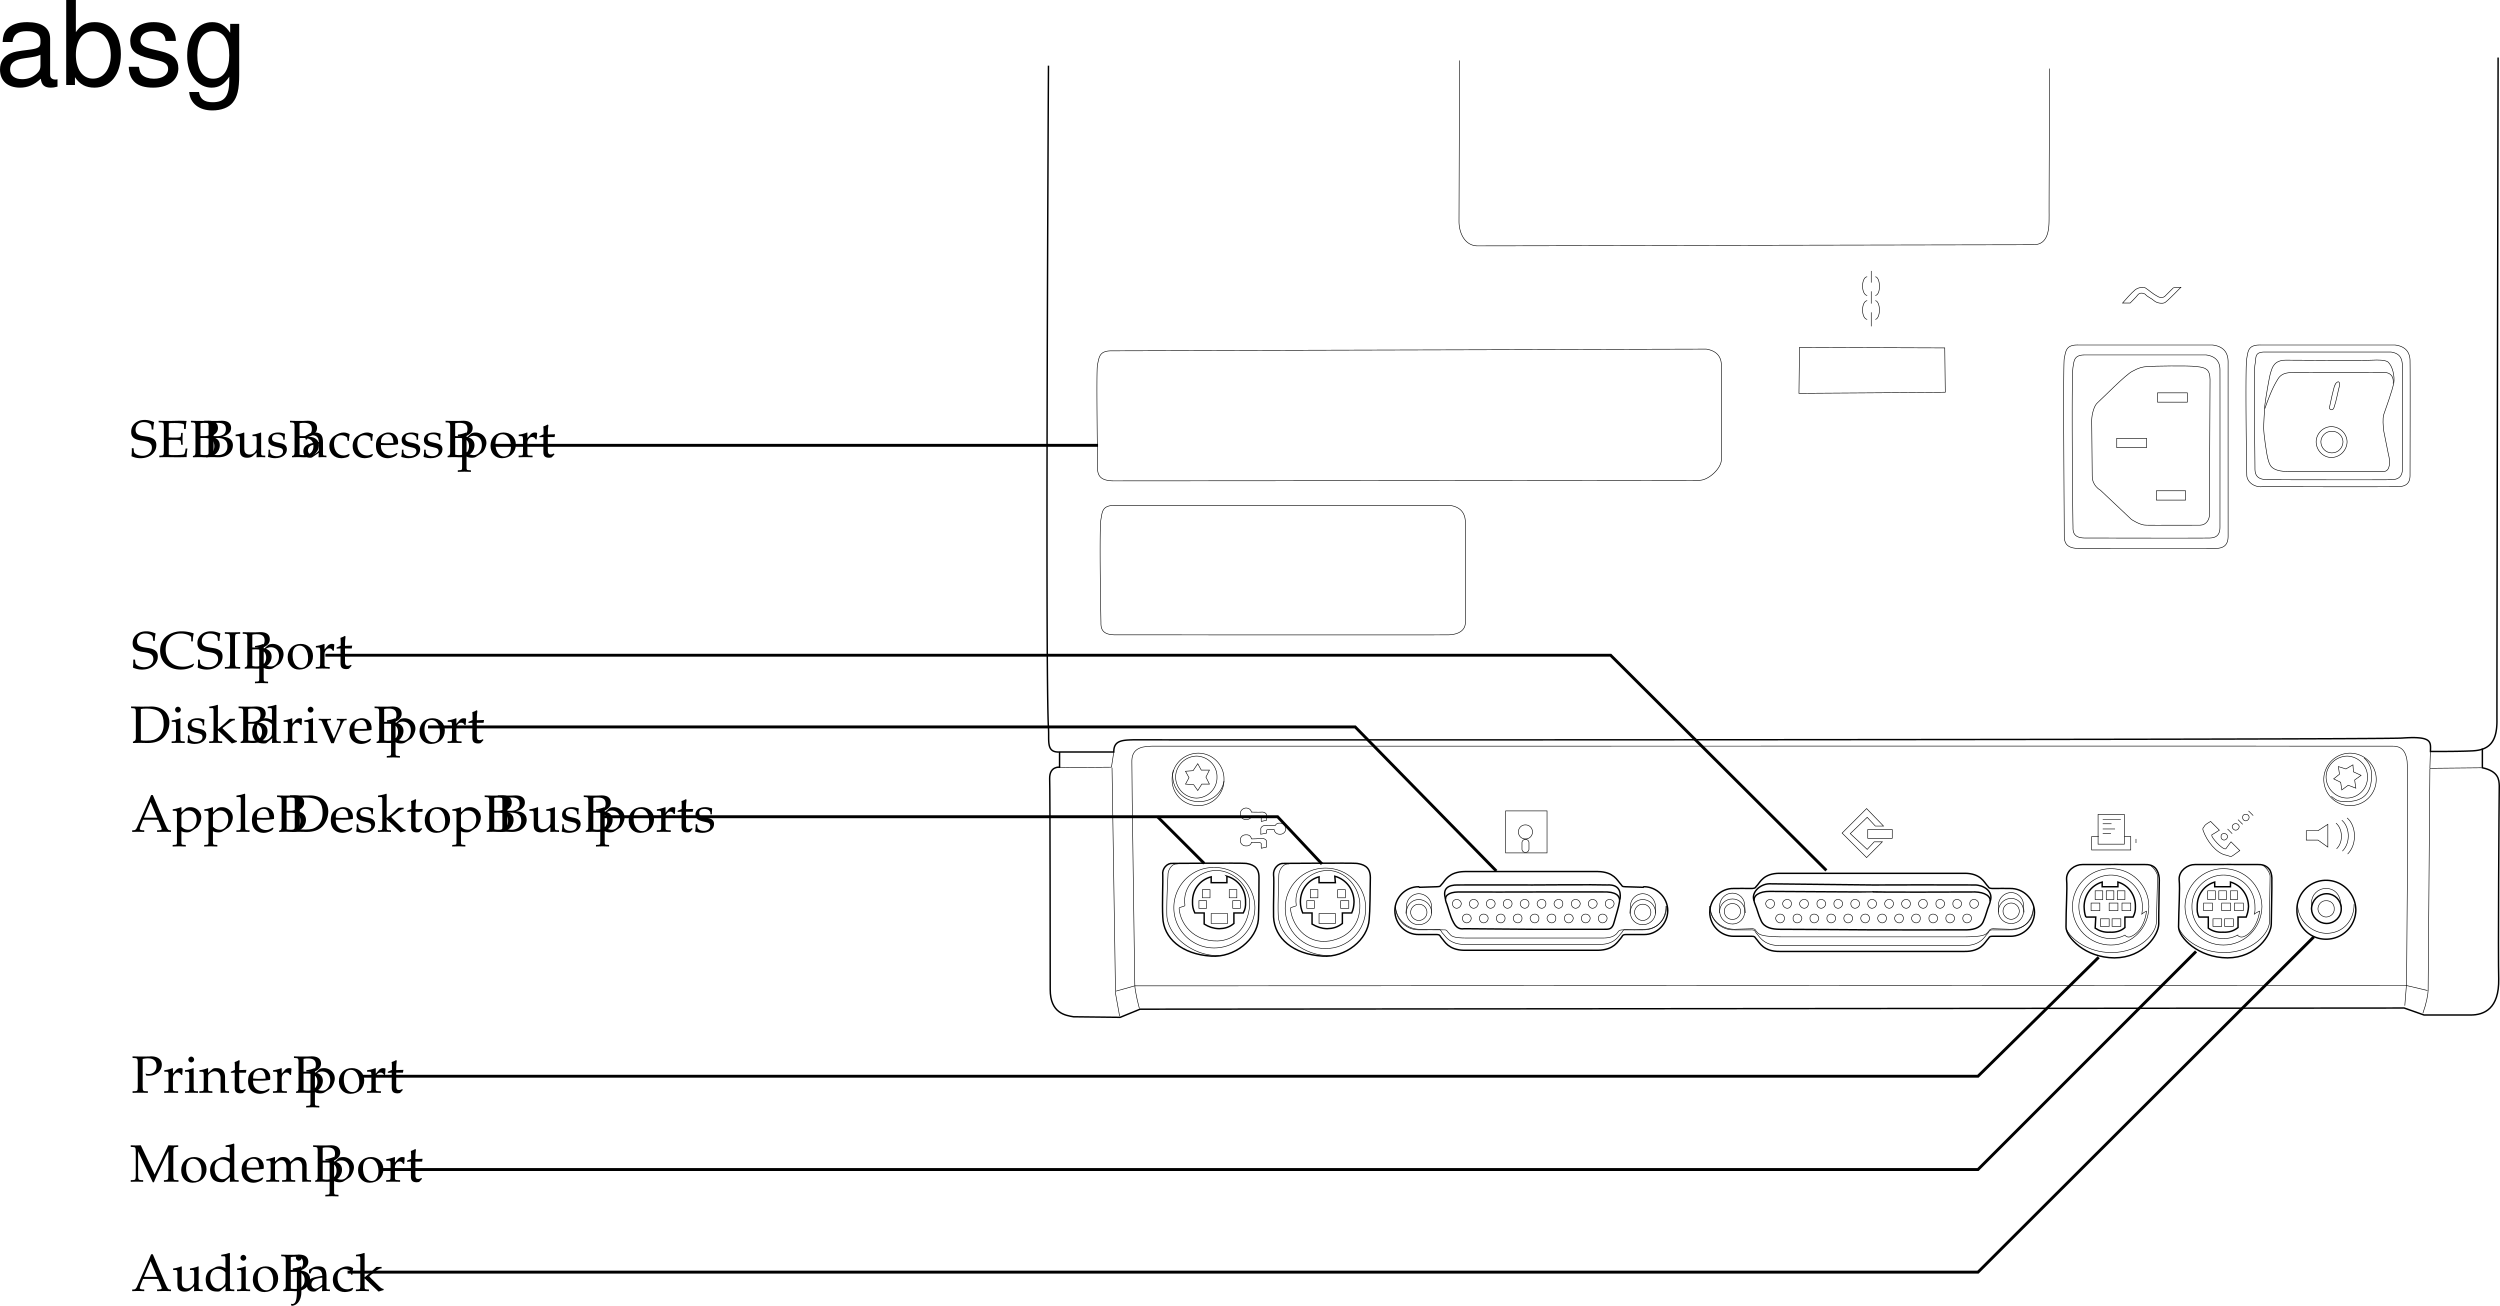 <svg xmlns="http://www.w3.org/2000/svg" xmlns:xlink="http://www.w3.org/1999/xlink" width="428.731" height="223.938"><defs><path id="a" d="M4.016-4.734c0-.485.046-.797.14-1.266-.734-.297-1.125-.375-1.625-.375-1.344 0-2.312.844-2.312 2.016 0 .453.11.765.375 1.015.312.281.719.422 1.594.531.687.11 1 .204 1.234.407.234.187.344.453.344.797 0 .812-.672 1.39-1.61 1.39-.719 0-1.422-.344-1.469-.719L.625-1.53H.328c0 .687 0 .968-.062 1.375a3.716 3.716 0 0 0 1.562.344c1.563 0 2.703-.954 2.703-2.25 0-.626-.25-1-.828-1.235-.281-.125-.515-.172-1.25-.281C1.36-3.718.97-4.016.97-4.703.969-5.47 1.53-6 2.329-6c.358 0 .687.063.937.203.296.156.39.281.421.547l.047.516zm0 0"/><path id="b" d="M.313-.25v.281C.89.016 1.155 0 1.421 0c.14 0 .344 0 .625.016.687 0 1.187.015 1.453.015C3.813.031 4.172.016 5 0c0-.516.063-1.016.14-1.469h-.312c-.047.297-.062.485-.094.563-.062.25-.14.406-.218.437-.141.078-.829.125-1.704.125-.468 0-.609-.015-.874-.078v-2.515c.234-.032.5-.032.937-.032.656 0 .906.031 1.063.11l.078.218.046.532h.266c-.016-.594-.031-.813-.031-1 0-.172.016-.454.031-1.047h-.266l-.046.468a.52.52 0 0 1-.079.235c-.156.078-.406.11-1 .11-.437 0-.671-.016-1-.032v-2.406c.282-.063.47-.063 1.079-.063.468 0 1 .047 1.28.125.22.047.25.094.25.297v.594h.313c0-.547.047-.984.141-1.375-.422-.016-.703-.031-1.11-.031-.234 0-.53 0-.89.015-.594.016-1 .016-1.203.016-.36 0-.75 0-1.594-.031v.28l.422.016c.422.032.453.094.469.813v4.047c-.016.734-.047.766-.469.812Zm0 0"/><path id="c" d="M.578-.188v.22c.563-.016.797-.032 1-.032h.297c.688.031.703.031.813.031.656 0 1.25-.172 1.656-.469.531-.374.843-.968.843-1.609 0-.469-.187-.828-.515-1.078-.36-.25-.656-.328-1.344-.39.438-.079.64-.172.89-.344.438-.297.657-.672.657-1.141 0-.797-.563-1.234-1.594-1.234-.094 0-.094 0-.812.03h-.813c-.25 0-.656 0-1.422-.03v.28l.329.016c.421.047.453.094.453.813v4.266c0 .343-.063.53-.204.593zm1.297-3.078c.344-.015.406-.015.594-.015 1.219 0 1.781.453 1.781 1.406 0 .969-.61 1.531-1.688 1.531a3.08 3.08 0 0 1-.687-.078zm0-2.53c.234-.048.406-.079.703-.079 1 0 1.406.328 1.406 1.078 0 .797-.53 1.203-1.562 1.203-.156 0-.281 0-.547-.015zm0 0"/><path id="d" d="m4.531-4.188-.078-.03a5.038 5.038 0 0 1-1.406.359v.265h.328c.375 0 .39.031.39.656v1.47c0 .187-.124.437-.328.655-.25.25-.546.375-.89.375-.313 0-.563-.109-.703-.28-.14-.141-.203-.423-.203-.813v-2.657l-.079-.03a4.904 4.904 0 0 1-1.406.359v.265H.5c.36 0 .375.031.39.656v1.5c0 .641.047.922.22 1.141.202.266.53.406 1.046.406.422 0 .766-.125 1.016-.359l.594-.547c0 .266 0 .422-.032.828.454-.015.61-.031.75-.031.125 0 .297.016.75.031V-.25L4.86-.266c-.312-.03-.328-.062-.328-.656zm0 0"/><path id="e" d="M.375-1.281c0 .61-.031.89-.11 1.25.485.14.829.218 1.235.218 1.188 0 2.016-.625 2.016-1.515 0-.297-.079-.484-.25-.672-.235-.219-.516-.328-1.329-.484C1.204-2.625.97-2.813.97-3.22c0-.453.297-.703.86-.703.609 0 1.062.313 1.062.735v.203h.25c.015-.516.015-.735.046-1.016-.484-.156-.796-.219-1.171-.219-1.047 0-1.688.5-1.688 1.297 0 .453.203.735.61.938.25.109.734.25 1.343.375.406.093.578.28.578.625 0 .484-.453.828-1.093.828C1.109-.156.64-.47.64-.922v-.36Zm0 0"/><path id="f" d="M2.922-.734 2.875.03c.438-.014.578-.03.703-.03.11 0 .172 0 .469.016l.187.015V-.25l-.343-.016c-.235-.015-.25-.046-.25-.515v-1.656c0-1.313-.375-1.782-1.422-1.782-.406 0-.75.094-1.094.297l-.484.297v.578l.234.063L1-3.266c.188-.421.281-.484.688-.484.843 0 1.203.344 1.234 1.156l-.89.156C.796-2.203.281-1.78.281-.984c0 .687.421 1.093 1.14 1.093.172 0 .312-.03.375-.078zm0-.375c-.266.359-.828.703-1.188.703-.359 0-.671-.328-.671-.719a.98.98 0 0 1 .437-.813c.234-.14.734-.265 1.422-.359zm0 0"/><path id="g" d="M3.594-2.797c0-.422.047-.781.125-1.11-.36-.218-.672-.312-1.047-.312-.438 0-.938.172-1.469.516-.64.39-.969 1.015-.969 1.812 0 1.22.844 2.079 2.063 2.079.469 0 1.14-.172 1.234-.313l.188-.281-.094-.14c-.344.171-.625.265-.938.265-1 0-1.656-.781-1.656-1.969 0-.969.438-1.5 1.25-1.5.406 0 .828.172 1 .406l.063.547zm0 0"/><path id="h" d="m3.938-.625-.126-.094c-.562.344-.78.422-1.171.422-.579 0-1.063-.266-1.313-.703-.172-.281-.234-.547-.25-1.063h1.313c.64 0 1.062-.046 1.625-.14 0-.125.015-.203.015-.313 0-1.03-.672-1.703-1.687-1.703-.313 0-.703.11-1.078.328C.53-3.453.234-2.906.234-1.969c0 .563.141 1.047.375 1.39.36.485.954.766 1.641.766.344 0 .672-.078 1.031-.234.235-.11.438-.219.469-.281zm-.704-1.781c-.468.015-.671.031-1.015.031a9.74 9.74 0 0 1-1.125-.063c0-.421.031-.609.14-.859a1.12 1.12 0 0 1 1-.625c.313 0 .547.11.704.36.203.296.265.562.296 1.156zm0 0"/><path id="i" d="M.078 2.266v.265c.61-.015.875-.031 1.125-.031.234 0 .5.016 1.125.031v-.265l-.422-.032c-.312-.03-.328-.062-.328-.656V-.109c.281.156.563.218.953.218.281 0 .5-.062.64-.14l1.032-.672c.36-.235.781-1.156.781-1.735 0-1-.828-1.78-1.875-1.78-.328 0-.656.093-.796.218l-.735.672v-.86l-.078-.03a5.038 5.038 0 0 1-1.406.359v.265h.328c.375 0 .39.031.39.656v4.516c0 .594-.015.625-.328.656zm1.5-5.016c0-.125.047-.234.156-.375a1.312 1.312 0 0 1 1.079-.516c.843 0 1.39.594 1.39 1.532 0 1.015-.61 1.765-1.406 1.765-.5 0-.875-.172-1.219-.531zm0 0"/><path id="j" d="M2.516-4.219C1.203-4.219.28-3.297.28-1.953c0 1.266.797 2.14 1.969 2.14 1.39 0 2.375-.968 2.375-2.328 0-1.218-.875-2.078-2.11-2.078zm-.172.297c.844 0 1.437.89 1.437 2.125 0 1.047-.437 1.688-1.187 1.688-.875 0-1.469-.875-1.469-2.157 0-1.078.438-1.656 1.219-1.656zm0 0"/><path id="k" d="M.188-.25v.281C.78.016 1.046 0 1.296 0c.219 0 .547.016 1.281.031V-.25L2.11-.266c-.406-.03-.421-.046-.421-.656v-1.547c0-.547.359-.984.812-.984.266 0 .453.125.594.406h.187l.078-1.078c-.093-.063-.25-.094-.421-.094-.266 0-.547.14-.735.36l-.515.593v-.921l-.079-.032a4.904 4.904 0 0 1-1.406.36v.265h.344c.36 0 .375.031.39.656v2.016C.922-.328.922-.297.61-.266zm0 0"/><path id="l" d="M.875-3.438v2.594c0 .656.297.953 1 .953.203 0 .422-.046.469-.109l.437-.484-.125-.141c-.219.125-.344.172-.515.172-.36 0-.5-.188-.5-.625v-2.36h1.156l.078-.484-1.234.047v-.344c0-.36.03-.75.093-1.265l-.109-.11c-.219.14-.484.25-.766.344.032.25.047.438.047.719v.625l-.703.312v.188zm0 0"/><path id="m" d="M3.672-6.297H3.39c-.157.36-.297.703-.36.86-.14.312-.328.734-.469 1.078L.954-.72C.843-.453.672-.28.47-.266L.14-.25v.281C.75.016.937 0 1.109 0c.157 0 .438.016 1.094.031V-.25l-.328-.016c-.313-.03-.438-.093-.438-.234 0-.125.125-.5.313-.953l.25-.61h2.594l.422 1.032c.156.406.187.484.187.578 0 .11-.14.172-.375.187l-.422.016v.281C5.141.016 5.47 0 5.656 0c.203 0 .453.016 1.14.031V-.25L6.5-.266c-.234-.046-.328-.187-.656-.921ZM2.156-2.422l1.14-2.687 1.142 2.687zm0 0"/><path id="n" d="M.188-.25v.281C.813.016 1.078 0 1.313 0c.234 0 .5.016 1.125.031V-.25L2.03-.266c-.328-.046-.328-.062-.344-.656v-5.547L1.61-6.53c-.39.156-.687.218-1.406.328v.25H.72c.156 0 .219.11.219.375v4.656C.923-.327.923-.296.61-.265zm0 0"/><path id="o" d="M.516-.188v.22C1.219.015 1.53 0 1.766 0c.187 0 .328 0 .468.016.688.015.688.015.829.015 1.156 0 2.015-.297 2.656-.922.64-.64 1.047-1.609 1.047-2.578 0-1.672-1.235-2.765-3.141-2.765-.078 0-.203 0-.344.015-.531.016-.828.016-1.25.016-.437 0-.906 0-1.828-.031v.28l.36.016c.421.047.453.094.453.813v4.266c0 .28-.079.468-.22.53zm1.359-5.609c.219-.047.531-.078.984-.078.672 0 1.391.125 1.766.297.203.078.375.203.547.36.422.437.625 1.093.625 1.984 0 1.015-.313 1.78-.906 2.265-.532.453-1.063.594-2.094.594-.438 0-.703-.016-.922-.063zm0 0"/><path id="p" d="M.188-.25v.281C.813.016 1.078 0 1.327 0c.25 0 .5.016 1.094.031V-.25l-.39-.016c-.329-.03-.345-.062-.345-.656v-1.234L4.079.109l.86-.265V-.36c-.22 0-.47-.157-.766-.438L3.047-1.922a5.88 5.88 0 0 1-.578-.61l1.156-.905c.438-.329.656-.422.969-.422v-.266h-.89c-.579.563-1 .969-1.36 1.25l-.656.531v-4.125l-.079-.062c-.39.156-.687.218-1.406.328v.25H.72c.156 0 .219.11.219.375v4.656C.923-.328.923-.297.61-.266zm0 0"/><path id="q" d="m6.031-.75-.078-.094a3.352 3.352 0 0 1-1.86.531c-1.765 0-2.937-1.156-2.937-2.937C1.156-4.906 2.172-6 3.734-6c.875 0 1.797.36 1.797.703v.656h.282c0-.453.03-.78.156-1.375-.766-.25-1.422-.359-2.078-.359-.782 0-1.516.188-2.125.531C.734-5.25.203-4.297.203-3.078.203-1.125 1.625.187 3.734.187c.75 0 1.407-.171 2.047-.5zm0 0"/><path id="r" d="M2.828-5.953v-.281c-.531.03-.86.03-1.312.03-.454 0-.782 0-1.313-.03v.28l.422.016c.422.032.453.094.469.813v4.047c-.016.719-.047.797-.469.812L.203-.25v.281C.734.016 1.047 0 1.516 0c.468 0 .78.016 1.312.031V-.25l-.422-.016c-.422-.015-.453-.078-.469-.812v-4.047c.016-.719.047-.781.47-.813zm0 0"/><path id="s" d="m1.688-4.188-.079-.03a4.904 4.904 0 0 1-1.406.359v.265h.344c.36 0 .375.031.39.656v2.016c0 .594-.03.625-.328.656L.188-.25v.281C.813.016 1.078 0 1.313 0c.234 0 .5.016 1.125.031V-.25L2.03-.266c-.328-.046-.328-.062-.344-.656Zm-.407-2c-.265 0-.5.235-.5.516 0 .25.235.484.485.484.265 0 .5-.234.5-.484 0-.266-.235-.516-.485-.516Zm0 0"/><path id="t" d="M3.703-3.938c-.5-.218-.75-.28-1.062-.28-.25 0-.47.046-.688.171l-.797.406c-.515.282-.843.938-.843 1.704 0 .718.25 1.312.671 1.671.329.25.75.375 1.329.375.187 0 .39-.03.437-.078l1-.828-.047.828C4.11.016 4.266 0 4.391 0c.078 0 .203 0 .39.016.063 0 .235 0 .438.015V-.25l-.422-.016c-.313-.046-.328-.062-.328-.656v-5.547L4.39-6.53c-.407.156-.704.218-1.407.328v.25h.5c.157 0 .22.11.22.375zm0 1.954c0 .578-.015.671-.125.875-.25.421-.703.703-1.125.703-.781 0-1.36-.766-1.36-1.844 0-.969.485-1.547 1.298-1.547.343 0 .703.11 1.015.328.188.125.297.25.297.313zm0 0"/><path id="u" d="M4.844-3.875v-.25c-.469.016-.672.016-.844.016-.172 0-.36 0-.844-.016v.25l.375.016c.14 0 .219.078.219.234 0 .156-.063.36-.172.656l-.39.953c-.094.266-.204.516-.547 1.266L1.562-3.344a1.067 1.067 0 0 1-.078-.344c0-.109.079-.171.22-.171l.452-.016v-.25c-.594.016-.844.016-1.062.016-.219 0-.453 0-1.047-.016v.25l.312.016c.141.015.188.078.282.296L2.187.063h.454c.171-.47.296-.797.359-.985l1.063-2.344c.203-.421.343-.578.515-.593Zm0 0"/><path id="v" d="M1.938-5.781c.328-.078.578-.11.89-.11.985 0 1.485.454 1.485 1.313 0 .812-.547 1.375-1.329 1.375a1.44 1.44 0 0 1-.546-.094l.078.328c.218.047.343.047.53.047 1.235 0 2.173-.828 2.173-1.906 0-.875-.703-1.406-1.844-1.406-.047 0-.14 0-.25.015-.453.016-1 .016-1.281.016-.282 0-.75 0-1.64-.031v.28l.405.016c.422.047.47.125.485.813v4.047c-.016.719-.047.797-.469.812L.203-.25v.281C.734.016 1.047 0 1.516 0c.468 0 .78.016 1.312.031V-.25l-.422-.016c-.422-.015-.453-.078-.469-.812Zm0 0"/><path id="w" d="M3.688.031C4.109.016 4.25 0 4.405 0c.125 0 .297.016.735.031V-.25l-.36-.016c-.312-.03-.328-.062-.328-.656v-1.734c0-1.047-.5-1.563-1.516-1.563-.328 0-.515.047-.703.219l-.687.594v-.781l-.078-.032a4.904 4.904 0 0 1-1.407.36v.265H.39c.375 0 .39.031.406.656v2.016c0 .594-.031.625-.344.656L.047-.25v.281C.625.016.875 0 1.172 0c.281 0 .531.016 1.11.031V-.25l-.407-.016c-.313-.03-.328-.062-.328-.656v-1.906c0-.406.594-.844 1.14-.844.61 0 1 .453 1 1.14zm0 0"/><path id="x" d="M8.281-5.953v-.281c-.469.03-.672.03-.844.03-.156 0-.359 0-.843-.03L4.234-1.22 1.86-6.234c-.515.03-.703.03-.859.03-.156 0-.344 0-.86-.03v.28l.407.016c.422.047.437.094.453.813v4.047C.985-.344.97-.312.548-.266L.14-.25v.281C.797.016 1.016 0 1.187 0c.172 0 .438.016 1.079.031V-.25l-.391-.016c-.422-.046-.453-.078-.469-.812v-4.125L3.922.109h.187c.235-.546.391-.921.485-1.14l1.593-3.39c.125-.266.235-.47.407-.782v4.125c-.016.734-.047.766-.469.812l-.297.016v.281C6.234.016 6.5 0 6.968 0c.516 0 .829.016 1.36.031V-.25l-.422-.016c-.422-.015-.453-.093-.468-.812v-4.047c.015-.719.046-.766.468-.813zm0 0"/><path id="y" d="M.14-.25v.281C.782.016 1.032 0 1.282 0c.282 0 .532.016 1.078.031V-.25l-.375-.016c-.312-.03-.343-.062-.343-.656v-1.906c0-.406.593-.844 1.14-.844.485 0 .813.453.813 1.14v1.61c0 .594-.016.625-.328.656L2.86-.25v.281C3.484.016 3.75 0 3.984 0 4.22 0 4.47.016 5.11.031V-.25l-.421-.016c-.313-.046-.329-.062-.329-.656v-1.906c0-.406.594-.844 1.125-.844.485 0 .829.453.829 1.14V.032C6.718.016 6.859 0 7.016 0c.14 0 .312.016.812.031V-.25l-.437-.016c-.313-.046-.313-.062-.329-.656v-1.844c0-.89-.515-1.453-1.343-1.453-.328 0-.578.063-.735.219l-.687.61C4-3.985 3.64-4.22 3.016-4.22c-.329 0-.579.063-.75.219l-.625.578v-.765l-.079-.032a4.904 4.904 0 0 1-1.406.36v.265H.5c.36 0 .375.031.39.656v2.016c-.015.594-.015.625-.328.656Zm0 0"/><path id="z" d="m1.438-4.188-.094-.03a4.935 4.935 0 0 1-1.39.359v.265H.28c.36 0 .39.031.39.656v3c0 1.5-.234 2.172-.765 2.172a1.74 1.74 0 0 1-.265-.03l.109.343c1-.031 1.703-1.031 1.688-2.375zm-.422-2c-.266 0-.516.235-.516.485 0 .266.25.516.5.516.266 0 .5-.235.5-.516a.509.509 0 0 0-.484-.484zm0 0"/><path id="A" d="M10.703-.984c-.187.046-.265.046-.36.046-.577 0-.905-.296-.905-.828v-6.156c0-1.86-1.36-2.86-3.938-2.86-1.547 0-2.766.438-3.484 1.22-.47.546-.672 1.14-.72 2.187h1.688c.141-1.281.891-1.86 2.454-1.86 1.515 0 2.343.547 2.343 1.547v.454c-.015.718-.375.968-1.734 1.156-2.36.297-2.734.375-3.36.64C1.454-4.921.845-4 .845-2.64.844-.734 2.156.453 4.28.453 5.594.453 6.656 0 7.844-1.078 7.954 0 8.484.453 9.562.453c.36 0 .579-.031 1.141-.172zM7.781-3.297c0 .563-.156.89-.656 1.36-.688.625-1.5.937-2.484.937-1.297 0-2.063-.625-2.063-1.688 0-1.093.719-1.656 2.516-1.906 1.781-.25 2.125-.328 2.687-.593zm0 0"/><path id="B" d="M1.078-14.578V0h1.5v-1.344C3.375-.125 4.438.453 5.906.453c2.75 0 4.547-2.25 4.547-5.734 0-3.407-1.687-5.5-4.469-5.5-1.437 0-2.468.547-3.25 1.719v-5.516zm4.578 5.36c1.86 0 3.063 1.624 3.063 4.124 0 2.375-1.235 4-3.063 4-1.781 0-2.922-1.61-2.922-4.062 0-2.469 1.141-4.063 2.922-4.063zm0 0"/><path id="C" d="M8.766-7.563c-.032-2.062-1.391-3.218-3.813-3.218-2.437 0-4.016 1.265-4.016 3.203 0 1.64.844 2.422 3.329 3.016l1.546.375c1.172.28 1.625.703 1.625 1.453 0 1-.984 1.656-2.437 1.656-.906 0-1.656-.266-2.078-.703-.266-.297-.375-.594-.485-1.344H.688C.766-.703 2.125.453 4.86.453c2.64 0 4.328-1.297 4.328-3.312 0-1.563-.891-2.422-2.97-2.922l-1.593-.375c-1.36-.328-1.938-.766-1.938-1.5 0-.985.86-1.578 2.22-1.578 1.327 0 2.046.578 2.093 1.671zm0 0"/><path id="D" d="M8.078-10.484v1.53C7.234-10.218 6.313-10.78 5-10.78 2.453-10.78.703-8.42.703-5.061c0 1.765.422 3.046 1.313 4.109.78.906 1.78 1.406 2.859 1.406 1.266 0 2.172-.547 3.047-1.875v.547c0 2.797-.781 3.828-2.86 3.828-1.421 0-2.156-.547-2.328-1.75H1.047C1.203 3.141 2.734 4.36 5.016 4.36c1.546 0 2.828-.5 3.5-1.343.796-.97 1.109-2.282 1.109-4.735v-8.765zm-2.922 1.25c1.766 0 2.766 1.468 2.766 4.14 0 2.532-1.016 4.016-2.766 4.016-1.718 0-2.718-1.5-2.718-4.078 0-2.563 1-4.078 2.718-4.078zm0 0"/></defs><path fill="none" stroke="#000" stroke-miterlimit="10" stroke-width=".1" d="m250.305 10.368-.098 27.597c.008 2.086 1.066 4.207 3.2 4.2 2.105.007 95.3-.2 95.3-.2 2.922.036 2.672-3.504 2.7-5.097-.028-1.582.1-25.102.1-25.102M205.508 138.165a4.42 4.42 0 0 0 4.398-4.5c.047-2.477-1.965-4.493-4.398-4.5-2.531.008-4.543 2.023-4.5 4.5-.043 2.484 1.969 4.496 4.5 4.5zm13.199 3.402s-1.2.012-1.602 0c-.39-.055-.855.18-.898.598.043.375 0 .902 0 .902l1-.2s.02-.195 0-.3c-.031-.293.168-.293.3-.3.106.007 1 0 1 0 .032.405.442.835 1 .8.528.035.97-.406 1-.902-.03-.586-.472-1.028-1-1-.39-.028-.679.144-.8.402zm-4.102-2.301s1.38.047 1.801 0c.371-.02.836.211.801.602.035.402 0 .797 0 .797l-.902.203s-.04-.465 0-.602c.011-.258-.254-.293-.399-.3-.097.007-1.3 0-1.3 0-.067.39-.5.593-.899.6-.582-.007-1.023-.448-1-1-.023-.534.418-.972 1-1 .438.028.832.267.898.7zm0 4.602s1.38-.02 1.801-.102c.371.016.836.246.801.602.035.437 0 .898 0 .898l-.902.2s-.04-.528 0-.7c.011-.223-.254-.258-.399-.3-.097.042-1.3 0-1.3 0-.067.425-.5.628-.899.6-.582.028-1.023-.41-1-1-.023-.495.418-.937 1-.901.438-.036.832.203.898.703zm-23.398-57.203h57.398c1.875.261 2.668 1.32 2.7 2.902-.032 1.594 0 17.2 0 17.2-.032 1.608-1.621 2.14-3.2 2.1-1.597.04-56.699 0-56.699 0-2.101.04-2.633-.753-2.601-2.1-.032-1.306-.297-16.4 0-17.7.234-1.348.234-2.406 2.402-2.402zm-.602-26.5 102-.297c1.832.297 2.63 1.355 2.602 2.898.027 1.637 0 16 0 16 .027 1.55-2.227 3.629-3.8 3.602-1.606.027-100.5.097-100.5.097-2.134-.043-2.66-.836-2.7-2.199.04-1.285-.227-16.379 0-17.7.3-1.327.3-2.39 2.398-2.401zm165.801-1h23c1.895.218 2.692 1.277 2.7 2.902-.009 1.555 0 29.898 0 29.898-.009 1.582-.805 2.11-2.399 2.102-1.582.008-23 0-23 0-2.152.008-2.68-.785-2.7-2.102.02-1.332-.245-29.136 0-30.5.282-1.289.282-2.347 2.4-2.3zm31.301 0h23c1.848.218 2.64 1.277 2.598 2.902.043 1.555 0 19.3 0 19.3.043 1.587-.75 2.118-2.297 2.098-1.633.02-23.102 0-23.102 0-1.261.121-2.633-.777-2.601-2.097-.032-1.328-.293-18.54 0-19.903.234-1.289.234-2.347 2.402-2.3zm-54.102 8.101-.097-7.601-24.903-.098-.097 7.898zm-68.3 79v-7.2h-7.098v7.2zm0 0"/><path fill="none" stroke="#000" stroke-miterlimit="10" stroke-width=".1" d="M261.605 143.868a1.17 1.17 0 0 0 1.2-1.203 1.18 1.18 0 0 0-1.2-1.2 1.168 1.168 0 0 0-1.199 1.2 1.158 1.158 0 0 0 1.2 1.203zm.602 1.797c-.04.289-.289.543-.602.5-.308.043-.558-.211-.597-.5v-1.2c.039-.285.289-.535.597-.5.313-.035.563.215.602.5zm-53.102 18.203c-4.34.183-8.832-3.23-9-6.903-.062-2.113.157-6.28.2-6.898-.043-.852.683-2.031 1.601-1.902"/><path fill="none" stroke="#000" stroke-miterlimit="10" stroke-width=".1" d="M208.207 162.567a6.973 6.973 0 0 0 7-6.902c-.04-3.844-3.14-6.946-7-6.899-3.793-.047-6.898 3.055-6.902 6.899.004 3.812 3.11 6.914 6.902 6.902zm0 0"/><path fill="none" stroke="#000" stroke-miterlimit="10" stroke-width=".1" d="M202.207 155.766c.18 2.621 2.414 5.684 6.598 5.602 2.672-.086 5.164-1.985 5.5-6.102.21-3.047-2.61-5.957-5.7-6-3.03.043-5.91 2.66-5.398 6 .05.2-1.02.281-1 .5zm0 0"/><path fill="none" stroke="#000" stroke-miterlimit="10" stroke-width=".25" d="M201.105 148.067s11.637-.098 12.602 0c.887.168 2.211.43 2.2 2.398.01 2.004-.032 5.973-.102 7.2-.285 3.48-4.125 6.59-8.098 6.3-5.027-.308-8.195-3.062-8.3-6.699-.126-2.148.054-6.379 0-7.2-.173-1.105.753-2.097 1.698-2zm0 0"/><path fill="none" stroke="#000" stroke-miterlimit="10" stroke-width=".25" d="M210.406 150.266v1.102h-2.699v-1c-1.937.515-3.23 2.199-3.2 4.297-.03.714.114 1.3.4 1.902h1.6v1.898c.75.477 1.575.778 2.598.801.989-.023 1.774-.285 2.5-.898v-1.801h1.602c.336-.606.438-1.168.398-1.902.04-2.122-1.25-3.844-3.199-4.399zm0 0"/><path fill="none" stroke="#000" stroke-miterlimit="10" stroke-width=".1" d="M210.508 158.368v-1.703h-2.801v1.703zm-3.602-2.602v-1.3h-1.3v1.3zm.602-1.801v-1.398h-1.301v1.398zm3.898 1.801v-1.3h1.301v1.3zm-.601-1.801v-1.398h1.3v1.398zm17.3 9.903c-4.27.183-8.761-3.23-8.898-6.903-.098-2.113.121-6.28.098-6.898.023-.852.75-2.031 1.703-1.902"/><path fill="none" stroke="#000" stroke-miterlimit="10" stroke-width=".1" d="M227.305 162.665c3.828.043 6.93-3.059 6.902-6.899.027-3.812-3.074-6.914-6.902-6.898-3.825-.016-6.926 3.086-6.899 6.898-.027 3.84 3.074 6.942 6.899 6.899zm0 0"/><path fill="none" stroke="#000" stroke-miterlimit="10" stroke-width=".1" d="M221.305 155.766c.152 2.621 2.543 6.274 6.703 5.602 3.48-.614 5.238-3.032 5.199-6.102.04-3.055-2.441-5.957-5.5-6-3.066.043-5.945 2.66-5.402 6 .023.2-1.051.281-1 .5zm0 0"/><path fill="none" stroke="#000" stroke-miterlimit="10" stroke-width=".25" d="M220.207 148.067s11.602-.098 12.5 0c.957.168 2.277.43 2.3 2.398-.023 2.004-.062 5.973-.202 7.2-.215 3.48-4.055 6.59-8 6.3-5.055-.308-8.223-3.062-8.399-6.699-.054-2.148.121-6.379 0-7.2-.105-1.105.82-2.097 1.801-2zm0 0"/><path fill="none" stroke="#000" stroke-miterlimit="10" stroke-width=".25" d="m228.906 150.266.102 1.102h-2.801v-1c-1.898.515-3.191 2.199-3.2 4.297.009.714.153 1.3.4 1.902h1.6v1.898c.79.477 1.614.778 2.598.801 1.024-.023 1.813-.285 2.602-.898v-1.801h1.598c.273-.606.375-1.168.402-1.902-.027-2.122-1.312-3.844-3.3-4.399zm0 0"/><path fill="none" stroke="#000" stroke-miterlimit="10" stroke-width=".1" d="M229.008 158.368v-1.703h-2.801v1.703zm-3.602-2.602v-1.3h-1.3v1.3zm.602-1.801v-1.398h-1.301v1.398zm3.898 1.801v-1.3h1.399v1.3zm-.5-1.801v-1.398h1.301v1.398zm0 0"/><path fill="none" stroke="#000" stroke-miterlimit="10" stroke-width=".25" d="M428.406 9.868s-.23 110.164-.199 113.898c-.031 3.68-1.504 4.867-4.2 5-2.652.137-7.202.102-7.202.102.03-1.621.367-2.66-4.797-2.301-3.735.324-215.29.348-217.403.3-2.125.048-3.625.079-3.597 2.098h-9.301c-2.352.11-1.754-1.886-1.902-4.097-.57-9.64 0-113.602 0-113.602m219.101 149.801a5.09 5.09 0 0 0 5.102-5c-.04-2.836-2.301-5.102-5.102-5.102a4.995 4.995 0 0 0-5 5.102c-.047 2.746 2.215 5.012 5 5zm0 0"/><path fill="none" stroke="#000" stroke-miterlimit="10" stroke-width=".25" d="M399.008 158.368c1.379-.004 2.515-1.145 2.5-2.5.015-1.457-1.121-2.594-2.5-2.602-1.434.008-2.574 1.145-2.602 2.602.028 1.355 1.168 2.496 2.602 2.5zm0 0"/><path fill="none" stroke="#000" stroke-miterlimit="10" stroke-width=".1" d="M398.906 157.266c.817-.027 1.446-.656 1.399-1.398.047-.813-.582-1.442-1.399-1.403-.734-.039-1.363.59-1.398 1.403.035.742.664 1.37 1.398 1.398zm16.602 16.5c.62-1.723.883-3.285.898-3.898-.015-.715.317-37.457.301-38m8.898-.203s-8.085.082-8.898.101l.098-3.2"/><path fill="none" stroke="#000" stroke-miterlimit="10" stroke-width=".1" d="m412.406 172.465.301-3.8s.348-35.72.098-38.098c-.282-2.387-1.578-2.637-2.598-2.602-1.098-.035-210.309.008-212.7 0-2.378.008-3.437.805-3.401 2.7-.036 1.812.496 36.77.5 38.101-.004 1.317.8 4.2.8 4.2m-4.699-41.301.598 38.703.703 3.898"/><path fill="none" stroke="#000" stroke-miterlimit="10" stroke-width=".1" d="m416.305 169.868-3.797-.903-217.903.102-3.199.898m177.301-21.597c.742.468 1.273 1.425 1.3 1.898-.026 1.211-.16 5.98-.202 7.8.043 1.888-2.672 5.263-7.7 5.302-4.046-.04-6.91-2.25-7.8-4.102"/><path fill="none" stroke="#000" stroke-miterlimit="10" stroke-width=".1" d="M362.008 162.067c3.582.004 6.515-2.93 6.5-6.602.015-3.57-2.918-6.504-6.5-6.5-3.656-.004-6.59 2.93-6.602 6.5.012 3.672 2.946 6.606 6.602 6.602zm0 0"/><path fill="none" stroke="#000" stroke-miterlimit="10" stroke-width=".1" d="M364.406 160.368s.41.578 1.102.199c1.25-.504 2.355-2.137 2.597-4.3 0 0-.44.175-.8.5a7.38 7.38 0 0 0 .101-1.302c-.004-2.949-2.437-5.379-5.398-5.398-3.035.02-5.469 2.45-5.5 5.398a5.526 5.526 0 0 0 5.5 5.5c.898-.02 1.644-.199 2.398-.597zm0 0"/><path fill="none" stroke="#000" stroke-miterlimit="10" stroke-width=".25" d="M369.906 149.266c.32.547.406 1.192.399 1.7.008 1.242-.125 5.609-.098 7.5-.027 1.816-2.543 5.788-7.602 5.8-5.003-.012-8.316-3.539-8.3-5.3-.016-3.184.25-6.497.101-8.098-.117-1.575 1.473-2.633 2.7-2.602 1.156-.031 10.8 0 10.8 0 1.078-.031 1.688.418 2 1"/><path fill="none" stroke="#000" stroke-miterlimit="10" stroke-width=".25" d="M357.707 157.266h1.7l-.102 1.899c.777.523 1.566.75 2.5.703 1.062.047 1.898-.184 2.601-.801v-1.8h1.399c.293-.587.433-1.102.402-1.802.031-1.965-1.2-3.664-3-4.199v.8h-2.7v-.8c-1.89.559-3.07 2.223-3.1 4.2.03.699.073 1.214.3 1.8zm0 0"/><path fill="none" stroke="#000" stroke-miterlimit="10" stroke-width=".1" d="M362.508 154.266v-1.5h-1.301v1.5zm1.898 0v-1.5h-1.3v1.5zm-3.801 0v-1.5h-1.3v1.5zm3.301 1.899h1.5v-1.297h-1.5zm-2.199 0h1.5v-1.297h-1.5zm.5 2.703h1.5v-1.301h-1.5zm-2 0h1.5v-1.301h-1.5zm-1.602-2.703h1.5v-1.297h-1.5zm0 0"/><path fill="none" stroke="#000" stroke-miterlimit="10" stroke-width=".25" d="M321.008 163.165h15.898c2.82.03 3.48-1.559 3.899-2 .379-.352.246-.618.902-.598.668-.02 3.098 0 3.098 0 2.226-.004 4.07-1.848 4.101-4.102-.031-2.297-1.898-4.14-4.199-4.097 0 0-2.41-.028-3.102 0-.632-.028-.503-.227-.898-.602-.398-.422-1.059-2.012-3.8-2h-31.7c-2.746-.012-3.406 1.578-3.8 2-.403.375-.27.574-.9.602-.694-.028-3.1 0-3.1 0h-.102c-2.227-.043-4.075 1.8-4.098 4.097.023 2.254 1.871 4.098 4.098 4.102 0 0 2.43-.02 3.101 0 .653-.02.524.246.899.598.418.441 1.082 2.03 3.902 2zm-63-13.7h-6.801c-2.77.028-3.43 1.614-3.8 2-.427.41-.294.61-1 .602-.618.008-3 .098-3 .098l-.102-.098c-2.254-.008-4.098 1.836-4.098 4.098 0 2.289 1.844 4.132 4.098 4.101 0 0 2.406.016 3.101 0 .63.016.496.281.899.7.39.378 1.054 1.964 3.8 2h22.903c2.82-.036 3.484-1.622 3.898-2 .38-.419.246-.684.899-.7.672.016 3.101 0 3.101 0 2.23.031 4.074-1.812 4.102-4.101-.027-2.262-1.871-4.106-4.102-4.098l-.101.098s-2.407-.09-3.098-.098c-.633.008-.5-.192-.902-.602-.39-.386-1.055-1.972-3.797-2zm0 0"/><path fill="none" stroke="#000" stroke-miterlimit="10" stroke-width=".1" d="M348.707 155.665c.04 2.304-1.61 3.652-3.902 3.703 0 0-2.368-.067-3-.102-.688.035-.555.3-1 .7-.352.394-.883.66-3.7.699h-31.699c-2.824-.04-3.617-.305-4-.7-.41-.398-.281-.664-.898-.699-.707.035-3.102.102-3.102.102-2.261-.051-4.074-1.621-4.101-3.801"/><path fill="none" stroke="#000" stroke-miterlimit="10" stroke-width=".1" d="M303.605 155.766a.767.767 0 0 0 .7-.8.669.669 0 0 0-.7-.7.749.749 0 0 0-.8.7c.023.433.36.769.8.8zm2.903 0a.753.753 0 0 0 .699-.8.658.658 0 0 0-.7-.7.764.764 0 0 0-.8.7.864.864 0 0 0 .8.8zm2.898 0c.41-.031.746-.367.7-.8.046-.391-.29-.727-.7-.7-.418-.027-.754.309-.8.7a.882.882 0 0 0 .8.8zm2.899 0a.874.874 0 0 0 .8-.8c-.043-.391-.375-.727-.8-.7-.403-.027-.739.309-.7.7-.039.433.297.769.7.8zm2.902 0a.858.858 0 0 0 .8-.8.759.759 0 0 0-.8-.7.662.662 0 0 0-.7.7.759.759 0 0 0 .7.8zm2.898 0c.45-.031.786-.367.801-.8a.74.74 0 0 0-.8-.7c-.38-.027-.715.309-.7.7a.775.775 0 0 0 .7.8zm2.903 0c.46-.031.797-.367.797-.8 0-.391-.336-.727-.797-.7-.367-.027-.703.309-.703.7 0 .433.336.769.703.8zm3 0a.781.781 0 0 0 .699-.8c.012-.391-.324-.727-.7-.7a.735.735 0 0 0-.8.7c.012.433.348.769.8.8zm2.898 0a.761.761 0 0 0 .7-.8.664.664 0 0 0-.7-.7.754.754 0 0 0-.8.7.85.85 0 0 0 .8.8zm2.899 0c.402-.031.738-.367.703-.8a.655.655 0 0 0-.703-.7c-.426-.027-.762.309-.797.7.035.433.37.769.797.8zm2.902 0c.414-.031.75-.367.8-.8-.05-.391-.386-.727-.8-.7-.414-.027-.75.309-.7.7-.05.433.286.769.7.8zm2.898 0a.864.864 0 0 0 .801-.8.764.764 0 0 0-.8-.7.654.654 0 0 0-.7.7.748.748 0 0 0 .7.8zm2.903 0a.845.845 0 0 0 .797-.8.748.748 0 0 0-.797-.7.672.672 0 0 0-.703.7.77.77 0 0 0 .703.8zm-33.203 2.5a.726.726 0 0 0 .703-.8c.039-.376-.297-.712-.703-.7a.791.791 0 0 0-.797.7c.039.449.375.784.797.8zm2.902 0c.418-.015.754-.351.8-.8-.046-.376-.382-.712-.8-.7-.41-.012-.746.324-.7.7a.717.717 0 0 0 .7.8zm2.898 0c.434-.015.766-.351.801-.8a.784.784 0 0 0-.8-.7c-.395-.012-.731.324-.7.7a.735.735 0 0 0 .7.8zm2.903 0a.817.817 0 0 0 .797-.8c-.02-.376-.356-.712-.797-.7-.383-.012-.719.324-.703.7a.755.755 0 0 0 .703.8zm2.898 0c.457-.015.793-.351.801-.8-.008-.376-.344-.712-.8-.7-.372-.012-.708.324-.7.7-.008.449.328.784.7.8zm3 0c.371-.015.707-.351.7-.8.007-.376-.329-.712-.7-.7-.457-.012-.793.324-.8.7.007.449.343.784.8.8zm2.899 0c.386-.015.718-.351.703-.8a.692.692 0 0 0-.703-.7c-.442-.012-.778.324-.797.7.02.449.355.784.797.8zm2.902 0a.735.735 0 0 0 .7-.8c.03-.376-.305-.712-.7-.7a.781.781 0 0 0-.8.7c.03.449.366.784.8.8zm2.898 0a.716.716 0 0 0 .7-.8c.047-.376-.29-.712-.7-.7-.417-.012-.753.324-.8.7.047.449.383.784.8.8zm2.903 0c.422-.015.758-.351.797-.8a.791.791 0 0 0-.797-.7c-.406-.012-.742.324-.703.7a.725.725 0 0 0 .703.8zm2.898 0c.438-.015.77-.351.801-.8a.779.779 0 0 0-.8-.7c-.391-.012-.727.324-.7.7a.74.74 0 0 0 .7.8zm2.899 0a.812.812 0 0 0 .8-.8c-.015-.376-.351-.712-.8-.7a.699.699 0 0 0-.7.7c-.011.449.325.784.7.8zm0 0"/><path fill="none" stroke="#000" stroke-miterlimit="10" stroke-width=".25" d="M321.207 152.965c-.086.036-16.176-.097-17.8-.097-1.552 0-3.009.664-2.5 2 .55 1.308.55 1.84 1.1 3 .536 1.277 1.966 1.488 3.2 1.5 1.148-.012 15.7.097 15.7.097s14.847.024 16 0c1.23.024 2.66-.187 3.198-1.398.547-1.227.547-1.754 1.102-3.102.504-1.304-.953-1.965-2.5-2-1.629.036-17.32.036-17.5 0zm0 0"/><path fill="none" stroke="#000" stroke-miterlimit="10" stroke-width=".25" d="M341.305 154.567c.605-1.7-1.118-2.824-2.7-2.8-1.593-.024-17.285-.024-17.398 0-.152-.024-16.242-.157-17.8-.2-1.618.043-3.141 1.535-2.602 2.898"/><path fill="none" stroke="#000" stroke-miterlimit="10" stroke-width=".1" d="M294.906 156.567v-1.2c.028-1.238.992-2.202 2.2-2.202 1.171 0 2.136.964 2.101 2.203l.098 1.199"/><path fill="none" stroke="#000" stroke-miterlimit="10" stroke-width=".1" d="M297.105 158.465c1.172 0 2.137-.965 2.102-2.199.035-1.144-.93-2.11-2.102-2.101-1.207-.008-2.171.957-2.199 2.101.028 1.234.992 2.2 2.2 2.2zm0 0"/><path fill="none" stroke="#000" stroke-miterlimit="10" stroke-width=".1" d="M297.105 157.665c.747.027 1.364-.59 1.403-1.399-.04-.719-.656-1.336-1.403-1.3-.78-.036-1.398.581-1.398 1.3 0 .809.617 1.426 1.398 1.399zm45.602-1.2v-1.199a2.25 2.25 0 0 1 2.2-2.2c1.171.032 2.136.997 2.1 2.2l.099 1.2"/><path fill="none" stroke="#000" stroke-miterlimit="10" stroke-width=".1" d="M344.906 158.368a2.05 2.05 0 0 0 2.102-2.102 2.14 2.14 0 0 0-2.102-2.2 2.24 2.24 0 0 0-2.199 2.2 2.15 2.15 0 0 0 2.2 2.102zm0 0"/><path fill="none" stroke="#000" stroke-miterlimit="10" stroke-width=".1" d="M344.906 157.665a1.491 1.491 0 0 0 1.399-1.399c-.036-.785-.653-1.402-1.399-1.398a1.385 1.385 0 0 0-1.398 1.398c0 .742.62 1.36 1.398 1.399zm-95.101-1.899a.87.87 0 0 0 .8-.8c-.039-.391-.375-.727-.8-.7-.403-.027-.739.309-.7.7-.039.433.297.769.7.8zm2.902 0a.855.855 0 0 0 .8-.8.756.756 0 0 0-.8-.7.662.662 0 0 0-.7.7.759.759 0 0 0 .7.8zm2.898 0c.45-.031.786-.367.801-.8a.74.74 0 0 0-.8-.7c-.376-.027-.711.309-.7.7a.781.781 0 0 0 .7.8zm2.903 0c.46-.031.797-.367.797-.8 0-.391-.336-.727-.797-.7-.367-.027-.703.309-.703.7 0 .433.336.769.703.8zm3 0a.781.781 0 0 0 .699-.8c.012-.391-.324-.727-.7-.7a.735.735 0 0 0-.8.7c.012.433.348.769.8.8zm2.898 0a.759.759 0 0 0 .7-.8.662.662 0 0 0-.7-.7.754.754 0 0 0-.8.7.85.85 0 0 0 .8.8zm2.899 0c.406-.031.738-.367.703-.8a.653.653 0 0 0-.703-.7c-.422-.027-.758.309-.797.7a.87.87 0 0 0 .797.8zm2.902 0c.414-.031.75-.367.8-.8-.05-.391-.386-.727-.8-.7-.414-.027-.75.309-.7.7-.05.433.286.769.7.8zm2.898 0a.864.864 0 0 0 .801-.8.764.764 0 0 0-.8-.7.654.654 0 0 0-.7.7.748.748 0 0 0 .7.8zm2.903 0a.84.84 0 0 0 .797-.8.743.743 0 0 0-.797-.7.672.672 0 0 0-.703.7.77.77 0 0 0 .703.8zm-24.5 2.5a.814.814 0 0 0 .797-.8.762.762 0 0 0-.797-.7c-.383-.012-.719.324-.703.7a.755.755 0 0 0 .703.8zm2.898 0c.457-.015.793-.351.801-.8-.008-.376-.344-.712-.8-.7-.368-.012-.704.324-.7.7-.004.449.332.784.7.8zm3 0c.371-.015.707-.351.7-.8.007-.376-.329-.712-.7-.7-.457-.012-.793.324-.8.7.007.449.343.784.8.8zm2.899 0a.75.75 0 0 0 .703-.8c.02-.376-.317-.712-.703-.7-.442-.012-.778.324-.797.7.02.449.355.784.797.8zm2.902 0a.732.732 0 0 0 .7-.8c.03-.376-.302-.712-.7-.7a.787.787 0 0 0-.8.7c.034.449.37.784.8.8zm2.898 0a.716.716 0 0 0 .7-.8c.047-.376-.29-.712-.7-.7-.417-.012-.753.324-.8.7.047.449.383.784.8.8zm2.903 0c.422-.015.758-.351.797-.8a.791.791 0 0 0-.797-.7c-.406-.012-.742.324-.703.7a.725.725 0 0 0 .703.8zm2.898 0c.438-.015.774-.351.801-.8a.776.776 0 0 0-.8-.7c-.391-.012-.727.324-.7.7a.74.74 0 0 0 .7.8zm2.899 0a.81.81 0 0 0 .8-.8c-.015-.376-.347-.712-.8-.7a.699.699 0 0 0-.7.7c-.011.449.325.784.7.8zm4.703-1.601.098-1.2c-.032-1.207.933-2.168 2.101-2.199a2.243 2.243 0 0 1 2.2 2.2v1.199"/><path fill="none" stroke="#000" stroke-miterlimit="10" stroke-width=".1" d="M281.707 158.567a2.144 2.144 0 0 0 2.2-2.102 2.235 2.235 0 0 0-2.2-2.199 2.144 2.144 0 0 0-2.102 2.2 2.054 2.054 0 0 0 2.102 2.1zm0 0"/><path fill="none" stroke="#000" stroke-miterlimit="10" stroke-width=".1" d="M281.707 157.868c.785-.043 1.402-.66 1.398-1.403a1.378 1.378 0 0 0-1.398-1.398c-.742-.004-1.36.613-1.402 1.398.043.743.66 1.36 1.402 1.403zm-40.602-1.203.102-1.2a2.148 2.148 0 0 1 2.098-2.199 2.249 2.249 0 0 1 2.203 2.2v1.199"/><path fill="none" stroke="#000" stroke-miterlimit="10" stroke-width=".1" d="M243.305 158.567a2.15 2.15 0 0 0 2.203-2.102 2.24 2.24 0 0 0-2.203-2.199 2.14 2.14 0 0 0-2.098 2.2 2.05 2.05 0 0 0 2.098 2.1zm0 0"/><path fill="none" stroke="#000" stroke-miterlimit="10" stroke-width=".1" d="M243.305 157.868c.785-.043 1.406-.66 1.402-1.403a1.38 1.38 0 0 0-1.402-1.398c-.739-.004-1.36.613-1.399 1.398.04.743.66 1.36 1.399 1.403zm0 0"/><path fill="none" stroke="#000" stroke-miterlimit="10" stroke-width=".1" d="M285.805 155.368c.043 2.304-1.668 4.082-3.899 4.097 0 0-3.023.036-3.699 0-.648.036-.648.301-1 .7-.445.394-1.039.726-2.5.703h-22.902c-2.785.023-2.914-.375-3.297-.801-.414-.367-.281-.633-.903-.602-.703-.03-4.3 0-4.3 0-2.254-.015-3.965-1.793-4-4.097"/><path fill="none" stroke="#000" stroke-miterlimit="10" stroke-width=".25" d="M262.906 159.368s-10.367-.078-11.8-.102c-.297.024-1.157.223-1.801-1-.68-1.16-1.004-2.926-1.297-3.5-.442-1.105.351-1.766 2.097-1.8 1.7.035 12.801 0 12.801 0s11.012-.024 12.7 0c2.019.1 2.28 1.093 2.101 1.8-.082.617-.547 2.14-.902 3.399-.325 1.32-1.035 1.191-1.7 1.203-1.46-.012-12.199 0-12.199 0zm0 0"/><path fill="none" stroke="#000" stroke-miterlimit="10" stroke-width=".25" d="M277.805 154.266c.117-.676.316-2.66-2.2-2.5-1.722-.086-12.8 0-12.8 0s-10.371-.027-12.797 0c-1.68-.027-2.676.633-2.102 2.399"/><path fill="none" stroke="#000" stroke-miterlimit="10" stroke-width=".1" d="m401.508 155.567-.102-.8c-.18-1.415-1.086-2.423-2.5-2.4-1.398-.023-2.539 1.118-2.5 2.5v.798"/><path fill="none" stroke="#000" stroke-miterlimit="10" stroke-width=".1" d="M394.008 154.965c-.012 2.965 2.43 5.051 5 5.102 2.836-.05 4.719-2.207 4.699-5m-15.699-6.699c.773.468 1.305 1.425 1.297 1.898.008 1.211-.125 5.98-.098 7.8-.027 1.888-2.738 5.263-7.8 5.302-4.016-.04-6.88-2.25-7.7-4.102"/><path fill="none" stroke="#000" stroke-miterlimit="10" stroke-width=".1" d="M381.305 162.067c3.617.004 6.55-2.93 6.601-6.602-.05-3.57-2.984-6.504-6.601-6.5-3.621-.004-6.555 2.93-6.598 6.5.043 3.672 2.977 6.606 6.598 6.602zm0 0"/><path fill="none" stroke="#000" stroke-miterlimit="10" stroke-width=".1" d="M383.707 160.368s.441.578 1.2.199c1.183-.504 2.288-2.137 2.6-4.3 0 0-.51.175-.902.5.106-.427.13-.782.102-1.302.027-2.949-2.406-5.379-5.402-5.398-3 .02-5.434 2.45-5.399 5.398a5.42 5.42 0 0 0 5.399 5.5c.937-.02 1.68-.199 2.402-.597zm0 0"/><path fill="none" stroke="#000" stroke-miterlimit="10" stroke-width=".25" d="M389.305 149.266c.254.547.34 1.192.3 1.7.04 1.242-.093 5.609-.097 7.5.004 1.816-2.512 5.788-7.5 5.8-5.074-.012-8.383-3.539-8.403-5.3.02-3.184.282-6.497.102-8.098-.082-1.575 1.504-2.633 2.7-2.602 1.187-.031 10.898 0 10.898 0 1.015-.031 1.62.418 2 1"/><path fill="none" stroke="#000" stroke-miterlimit="10" stroke-width=".25" d="M377.105 157.266h1.602v1.899c.707.523 1.496.75 2.5.703.992.047 1.828-.184 2.598-.801v-1.8h1.402c.223-.587.363-1.102.398-1.802-.035-1.965-1.265-3.664-3.097-4.199v.8h-2.703v-.8c-1.856.559-3.035 2.223-3 4.2-.036.699.008 1.214.3 1.8zm0 0"/><path fill="none" stroke="#000" stroke-miterlimit="10" stroke-width=".1" d="M381.805 154.266v-1.5h-1.297v1.5zm1.902 0v-1.5h-1.2v1.5zm-3.801 0v-1.5h-1.3v1.5zm3.301 1.899h1.5v-1.297h-1.5zm-2.199 0h1.5v-1.297h-1.5zm.5 2.703h1.5v-1.301h-1.5zm-2 0h1.5v-1.301h-1.5zm-1.602-2.703h1.5v-1.297h-1.5zm19.602-13.7h-2v1.602h2l1.699 1.2v-3.9zm5-2.199c1.469 1.188 1.867 4.363.098 6.2"/><path fill="none" stroke="#000" stroke-miterlimit="10" stroke-width=".1" d="M401.605 140.665c1.29 1.039 1.625 3.738.102 5.3"/><path fill="none" stroke="#000" stroke-miterlimit="10" stroke-width=".1" d="M400.605 141.165c1.079.859 1.368 3.156.102 4.402m-21.602-4.699 1.5 1.5c-.628.437-1.3.797-1.3.797-.055.367.441.875.902 1.402.387.426 1.227 1.152 1.5 1 .457-.645.898-1.2.898-1.2l1.5 1.5s-.55.38-1.097.798c-.512.378-.473.18-1.203 0-1.696-.286-3.387-2.457-4-4.297-.14-.422.187-.493.3-.801.153-.219 1-.7 1-.7zm0 0"/><path fill="none" stroke="#000" stroke-miterlimit="10" stroke-width=".1" d="M381.406 144.067a.647.647 0 0 0 .602-.602c-.027-.293-.278-.543-.602-.5a.435.435 0 0 0-.5.5c-.05.328.203.578.5.602zm2-1.699c.309-.016.563-.27.602-.602-.04-.289-.293-.539-.602-.5-.312-.039-.562.211-.601.5.039.332.289.586.601.602zm1.699-1.602a.626.626 0 0 0 .602-.601.527.527 0 0 0-.602-.5.446.446 0 0 0-.5.5.543.543 0 0 0 .5.601zm-20.8 4v-5.101h-4.5v5.101zm0 0"/><path fill="none" stroke="#000" stroke-miterlimit="10" stroke-width=".1" d="M359.906 143.465h-1.199v2.301h6.7v-2.3h-1.102m2 .402v.699m-5.7-4h3.102m-3.102.699h1.5m-1.5.899h2.102m-2.102.8h1.403m20-.8.797.8m1-2.398.8.8m1-2.3.801.8m-63.601 4.501-2.7 2.699-4.199-4.2 4.2-4.202 2.902 3h-1.403l-1.398-1.5-2.902 2.8 2.902 2.7 1.2-1.297zm0 0"/><path fill="none" stroke="#000" stroke-miterlimit="10" stroke-width=".1" d="M324.508 143.766v-1.5h-4.203v1.5zm34.199-71.699c.031-1.031.402-2.492 1-3 .832-.727 4.91-4.914 6-5.402 1.031-.575 1.777-.793 2.598-.797.918-.09 6.941-.211 8.402 0 1.621.148 2.266.492 2.3 2.199-.034 1.898-.089 22.39-.1 23.2.01.776-.516 1.78-1.602 1.8-1.035-.02-8.184.039-9.2 0-1.101.039-2.597-1-2.597-1l-5.301-5s-1.414-.742-1.402-2.402c-.012-1.625-.098-9.598-.098-9.598zm5.301-20.102c.472-.535 1.418-1.648 2.199-2.3.723-.485 1.457-.41 1.7-.297.507.312 1.363 1.086 2 1.398.87.59 1.398 0 1.398 0s1.004-.984 1.402-1.398c.066-.075 1.3-.102 1.3-.102s-2.128 2.195-2.702 2.602c-.47.293-1.465.101-1.899-.301-.441-.418-1.16-.645-1.5-1.102-.082-.058-.742-.41-1.199 0-.371.493-1.402 1.5-1.402 1.5zm-43.102-5.5v2m0 1.5v2.102m0 1.5v2.398m-.699-8.5c-.453 0-.785.711-.8 1.602.015.867.347 1.582.8 1.598m1.398 4.101c.38-.016.715-.726.7-1.601.015-.883-.32-1.594-.7-1.598m-1.398 0c-.453.004-.785.715-.8 1.598.015.875.347 1.585.8 1.601m1.398-4.101c.38-.016.735-.598.7-1.598.015-.89-.32-1.602-.7-1.602m70.801 33.403c-2.894-.032-3.156-1.094-3.398-1.903-.29-.777-.82-4.75-.801-5.5-.02-.84.117-2.597.2-4 .156-1.238.738-4.789 1-5.597.265-.782.527-2.098 2.6-2.102 2.161.004 13.298.113 14.9 0 .769-.055 2.124-.043 2.6.3.79.665 1.212 2.474 1 3.7-.218 1.067-1.398 4.477-1.702 5.3-.227.767-.117 1.942 0 2.9.304 1.574.57 2.898.8 4 .297 1.015.403 2.917-.898 2.902-1.348.015-16.3 0-16.3 0zm0 0"/><path fill="none" stroke="#000" stroke-miterlimit="10" stroke-width=".1" d="M388.406 70.067c.844-2.356 1.371-3.664 2.2-5 .761-1.313 2.085-1.18 3.699-1.2 1.562.02 12.422.02 14.5 0 1.949.02 1.601 1.9 1.601 1.9m-10.601 12.698a2.766 2.766 0 0 0 2.703-2.699c-.043-1.41-1.219-2.586-2.703-2.601-1.41.015-2.586 1.191-2.598 2.601.012 1.484 1.188 2.66 2.598 2.7zm0 0"/><path fill="none" stroke="#000" stroke-miterlimit="10" stroke-width=".1" d="M399.906 77.665c1.035.011 1.875-.829 1.899-1.899-.024-.996-.864-1.836-1.899-1.8-1.035-.036-1.87.804-1.898 1.8.027 1.07.863 1.91 1.898 1.899zm.5-11.598c.184-.547.602-.602.602-.602.125.043.324.274.199.7-.14.37-.566 2.699-.902 3.601-.168.61-.5.5-.5.5-.227-.023-.395-.223-.297-.5.058-.348.672-3.215.898-3.7zm-32.301 10.699v-1.601h-5.097v1.601zm7-7.801v-1.597h-5.097v1.597zm-.3 16.801v-1.601h-5v1.601zm0 0"/><path fill="none" stroke="#000" stroke-miterlimit="10" stroke-width=".1" d="M357.605 60.868h20.7c1.699.222 2.414 1.18 2.402 2.597.012 1.442 0 26.903 0 26.903.012 1.472-.703 1.949-2.102 1.898-1.46.05-20.8 0-20.8 0-1.871.05-2.348-.664-2.297-1.898-.051-1.153-.29-26.176 0-27.403.187-1.16.187-2.109 2.097-2.097zm30.801-.5h21.602c1.68.246 1.976 1.203 2 2.597-.024 1.465 0 17.403 0 17.403-.024 1.46-.742 1.937-2.203 1.898-1.399.04-20.7 0-20.7 0-1.91.04-2.386-.676-2.398-1.898.012-1.16-.227-16.653 0-17.801.25-1.234-.168-2.192 1.7-2.2zm-95.199 95c.023 2.289 1.871 4.136 4.098 4.097 0 0 2.43.024 3.101 0 .653.024.524.29.899.7.418.382 1.082 1.972 3.902 2h31.7c2.82-.028 3.48-1.618 3.898-2 .379-.41.246-.676.902-.7.668.024 3.098 0 3.098 0 2.226.04 3.863-1.703 3.902-4m-109.402-.199a4.174 4.174 0 0 0 4.203 4.102s2.336-.012 3 0c.66-.012.527.254.898.699.426.348 1.086 1.937 3.899 1.898h22.902c2.754.04 3.418-1.55 3.8-1.898.411-.445.278-.711.9-.7.702-.011 3.1 0 3.1 0 2.263.005 3.708-1.71 3.7-4m-84.5-23.3c-.027.363-.113.598-.102.898-.011 2.524 2.004 4.535 4.5 4.5 2.196.036 3.946-1.43 4.301-3.5"/><path fill="none" stroke="#000" stroke-miterlimit="10" stroke-width=".1" d="M205.207 136.868c1.953-.04 3.543-1.633 3.5-3.602.043-1.96-1.547-3.555-3.5-3.601-1.98.046-3.57 1.64-3.602 3.601a3.667 3.667 0 0 0 3.602 3.602zm0 0"/><path fill="none" stroke="#000" stroke-miterlimit="10" stroke-width=".1" d="m205.406 130.965-.8 1.2-1.301.101.601 1.102-.601 1.097 1.402.102.7 1 .698-1.102h1.301l-.601-1.199.601-1.2h-1.398zm197.602 7.2a4.496 4.496 0 0 0 4.5-4.5c.004-2.477-2.008-4.493-4.5-4.5-2.473.008-4.485 2.023-4.5 4.5.015 2.484 2.027 4.496 4.5 4.5zm0 0"/><path fill="none" stroke="#000" stroke-miterlimit="10" stroke-width=".1" d="M399.805 136.567c.742.644 1.343.941 2.402.898 3.129.043 4.512-1.445 4.5-4.5.012-1.261-.41-2.183-1.3-3"/><path fill="none" stroke="#000" stroke-miterlimit="10" stroke-width=".1" d="M402.508 136.868c1.945-.04 3.539-1.633 3.5-3.602.039-1.96-1.555-3.555-3.5-3.601-1.985.046-3.578 1.64-3.602 3.601.024 1.969 1.617 3.563 3.602 3.602zm0 0"/><path fill="none" stroke="#000" stroke-miterlimit="10" stroke-width=".1" d="m403.508 131.165-1.203.703-1.297-.403.199 1.301-1 .8 1.2.599.198 1.3 1.102-.8 1.3.5-.202-1.399 1.101-.8-1.3-.598zm0 0"/><path fill="none" stroke="#000" stroke-miterlimit="10" stroke-width=".25" d="M425.707 128.368v3.297c2.82.62 2.855 2.082 2.898 3.101-.043 2.098-.21 29.895-.097 33.102.101 5.132-2.516 6.195-4.801 6.199-2.945-.004-8 0-8 0l-3.402-1.2-216.797.2-3.403 1.398-8-.097c-1.359-.227-4.015-.586-4-4.703-.015-3.204-.011-34.344-.097-36.098-.051-2.211 1.699-2 1.699-2v-2.602"/><path fill="none" stroke="#000" stroke-linejoin="bevel" stroke-miterlimit="10" stroke-width=".1" d="m191.008 128.965-.403 2.602c-2.34 0-7.335.113-8.898 0"/><g transform="translate(-11.219 -3.609)"><use xlink:href="#a" width="100%" height="100%" x="33.5" y="82"/><use xlink:href="#b" width="100%" height="100%" x="38.225" y="82"/><use xlink:href="#c" width="100%" height="100%" x="43.724" y="82"/><use xlink:href="#c" width="100%" height="100%" x="45.974" y="82"/><use xlink:href="#d" width="100%" height="100%" x="51.473" y="82"/><use xlink:href="#e" width="100%" height="100%" x="56.9" y="82"/><use xlink:href="#c" width="100%" height="100%" x="60.716" y="82"/><use xlink:href="#f" width="100%" height="100%" x="62.966" y="82"/><use xlink:href="#g" width="100%" height="100%" x="67.466" y="82"/><use xlink:href="#g" width="100%" height="100%" x="71.462" y="82"/><use xlink:href="#h" width="100%" height="100%" x="75.458" y="82"/><use xlink:href="#e" width="100%" height="100%" x="79.769" y="82"/><use xlink:href="#e" width="100%" height="100%" x="83.585" y="82"/><use xlink:href="#c" width="100%" height="100%" x="87.401" y="82"/><use xlink:href="#i" width="100%" height="100%" x="89.651" y="82"/><use xlink:href="#j" width="100%" height="100%" x="95.06" y="82"/><use xlink:href="#k" width="100%" height="100%" x="99.974" y="82"/><use xlink:href="#l" width="100%" height="100%" x="103.529" y="82"/></g><g transform="translate(-11.219 -3.609)"><use xlink:href="#m" width="100%" height="100%" x="33.75" y="146.25"/><use xlink:href="#i" width="100%" height="100%" x="40.752" y="146.25"/><use xlink:href="#i" width="100%" height="100%" x="46.161" y="146.25"/><use xlink:href="#n" width="100%" height="100%" x="51.57" y="146.25"/><use xlink:href="#h" width="100%" height="100%" x="54.189" y="146.25"/><use xlink:href="#c" width="100%" height="100%" x="58.5" y="146.25"/><use xlink:href="#o" width="100%" height="100%" x="60.75" y="146.25"/><use xlink:href="#h" width="100%" height="100%" x="67.716" y="146.25"/><use xlink:href="#e" width="100%" height="100%" x="72.027" y="146.25"/><use xlink:href="#p" width="100%" height="100%" x="75.843" y="146.25"/><use xlink:href="#l" width="100%" height="100%" x="80.847" y="146.25"/><use xlink:href="#j" width="100%" height="100%" x="83.781" y="146.25"/><use xlink:href="#i" width="100%" height="100%" x="88.695" y="146.25"/><use xlink:href="#c" width="100%" height="100%" x="94.104" y="146.25"/><use xlink:href="#c" width="100%" height="100%" x="96.354" y="146.25"/><use xlink:href="#d" width="100%" height="100%" x="101.853" y="146.25"/><use xlink:href="#e" width="100%" height="100%" x="107.28" y="146.25"/><use xlink:href="#c" width="100%" height="100%" x="111.096" y="146.25"/><use xlink:href="#i" width="100%" height="100%" x="113.346" y="146.25"/><use xlink:href="#j" width="100%" height="100%" x="118.755" y="146.25"/><use xlink:href="#k" width="100%" height="100%" x="123.669" y="146.25"/><use xlink:href="#l" width="100%" height="100%" x="127.224" y="146.25"/><use xlink:href="#e" width="100%" height="100%" x="130.158" y="146.25"/></g><g transform="translate(-11.219 -3.609)"><use xlink:href="#a" width="100%" height="100%" x="33.75" y="118.25"/><use xlink:href="#q" width="100%" height="100%" x="38.475" y="118.25"/><use xlink:href="#a" width="100%" height="100%" x="44.856" y="118.25"/><use xlink:href="#r" width="100%" height="100%" x="49.581" y="118.25"/><use xlink:href="#c" width="100%" height="100%" x="52.614" y="118.25"/><use xlink:href="#i" width="100%" height="100%" x="54.864" y="118.25"/><use xlink:href="#j" width="100%" height="100%" x="60.273" y="118.25"/><use xlink:href="#k" width="100%" height="100%" x="65.187" y="118.25"/><use xlink:href="#l" width="100%" height="100%" x="68.742" y="118.25"/></g><g transform="translate(-11.219 -3.609)"><use xlink:href="#o" width="100%" height="100%" x="33.5" y="131"/><use xlink:href="#s" width="100%" height="100%" x="40.466" y="131"/><use xlink:href="#e" width="100%" height="100%" x="43.085" y="131"/><use xlink:href="#p" width="100%" height="100%" x="46.901" y="131"/><use xlink:href="#c" width="100%" height="100%" x="51.905" y="131"/><use xlink:href="#t" width="100%" height="100%" x="54.155" y="131"/><use xlink:href="#k" width="100%" height="100%" x="59.654" y="131"/><use xlink:href="#s" width="100%" height="100%" x="63.209" y="131"/><use xlink:href="#u" width="100%" height="100%" x="65.828" y="131"/><use xlink:href="#h" width="100%" height="100%" x="70.913" y="131"/><use xlink:href="#c" width="100%" height="100%" x="75.224" y="131"/><use xlink:href="#i" width="100%" height="100%" x="77.474" y="131"/><use xlink:href="#j" width="100%" height="100%" x="82.883" y="131"/><use xlink:href="#k" width="100%" height="100%" x="87.797" y="131"/><use xlink:href="#l" width="100%" height="100%" x="91.352" y="131"/></g><g transform="translate(-11.219 -3.609)"><use xlink:href="#v" width="100%" height="100%" x="33.75" y="191"/><use xlink:href="#k" width="100%" height="100%" x="39.186" y="191"/><use xlink:href="#s" width="100%" height="100%" x="42.741" y="191"/><use xlink:href="#w" width="100%" height="100%" x="45.36" y="191"/><use xlink:href="#l" width="100%" height="100%" x="50.598" y="191"/><use xlink:href="#h" width="100%" height="100%" x="53.532" y="191"/><use xlink:href="#k" width="100%" height="100%" x="57.843" y="191"/><use xlink:href="#c" width="100%" height="100%" x="61.398" y="191"/><use xlink:href="#i" width="100%" height="100%" x="63.648" y="191"/><use xlink:href="#j" width="100%" height="100%" x="69.057" y="191"/><use xlink:href="#k" width="100%" height="100%" x="73.971" y="191"/><use xlink:href="#l" width="100%" height="100%" x="77.526" y="191"/></g><g transform="translate(-11.219 -3.609)"><use xlink:href="#x" width="100%" height="100%" x="33.5" y="206.25"/><use xlink:href="#j" width="100%" height="100%" x="42.014" y="206.25"/><use xlink:href="#t" width="100%" height="100%" x="46.928" y="206.25"/><use xlink:href="#h" width="100%" height="100%" x="52.427" y="206.25"/><use xlink:href="#y" width="100%" height="100%" x="56.738" y="206.25"/><use xlink:href="#c" width="100%" height="100%" x="64.685" y="206.25"/><use xlink:href="#i" width="100%" height="100%" x="66.935" y="206.25"/><use xlink:href="#j" width="100%" height="100%" x="72.344" y="206.25"/><use xlink:href="#k" width="100%" height="100%" x="77.258" y="206.25"/><use xlink:href="#l" width="100%" height="100%" x="80.813" y="206.25"/></g><g transform="translate(-11.219 -3.609)"><use xlink:href="#m" width="100%" height="100%" x="33.75" y="225"/><use xlink:href="#d" width="100%" height="100%" x="40.752" y="225"/><use xlink:href="#t" width="100%" height="100%" x="46.179" y="225"/><use xlink:href="#s" width="100%" height="100%" x="51.678" y="225"/><use xlink:href="#j" width="100%" height="100%" x="54.297" y="225"/><use xlink:href="#c" width="100%" height="100%" x="59.211" y="225"/><use xlink:href="#z" width="100%" height="100%" x="61.461" y="225"/><use xlink:href="#f" width="100%" height="100%" x="63.567" y="225"/><use xlink:href="#g" width="100%" height="100%" x="68.067" y="225"/><use xlink:href="#p" width="100%" height="100%" x="72.063" y="225"/></g><path fill="none" stroke="#000" stroke-miterlimit="10" stroke-width=".5" d="M55.805 112.368h220.402l37 36.898"/><path fill="none" stroke="#000" stroke-miterlimit="10" stroke-width=".5" d="M73.406 124.665h159l24.2 24.703m-58.098-9.301 8 8"/><path fill="none" stroke="#000" stroke-miterlimit="10" stroke-width=".5" d="M103.508 140.067h115.597l7.602 8.098m-167.102 70h279.602l57.598-57.5"/><path fill="none" stroke="#000" stroke-miterlimit="10" stroke-width=".5" d="M65.105 200.567h274.102l37.398-37.402"/><path fill="none" stroke="#000" stroke-miterlimit="10" stroke-width=".5" d="M62.105 184.567h277.102l20.7-20.402M84.305 76.368h104"/><g transform="translate(-11.219 -3.609)"><use xlink:href="#A" width="100%" height="100%" x="10.375" y="18.187"/><use xlink:href="#B" width="100%" height="100%" x="21.495" y="18.187"/><use xlink:href="#C" width="100%" height="100%" x="32.615" y="18.187"/><use xlink:href="#D" width="100%" height="100%" x="42.615" y="18.187"/></g></svg>
